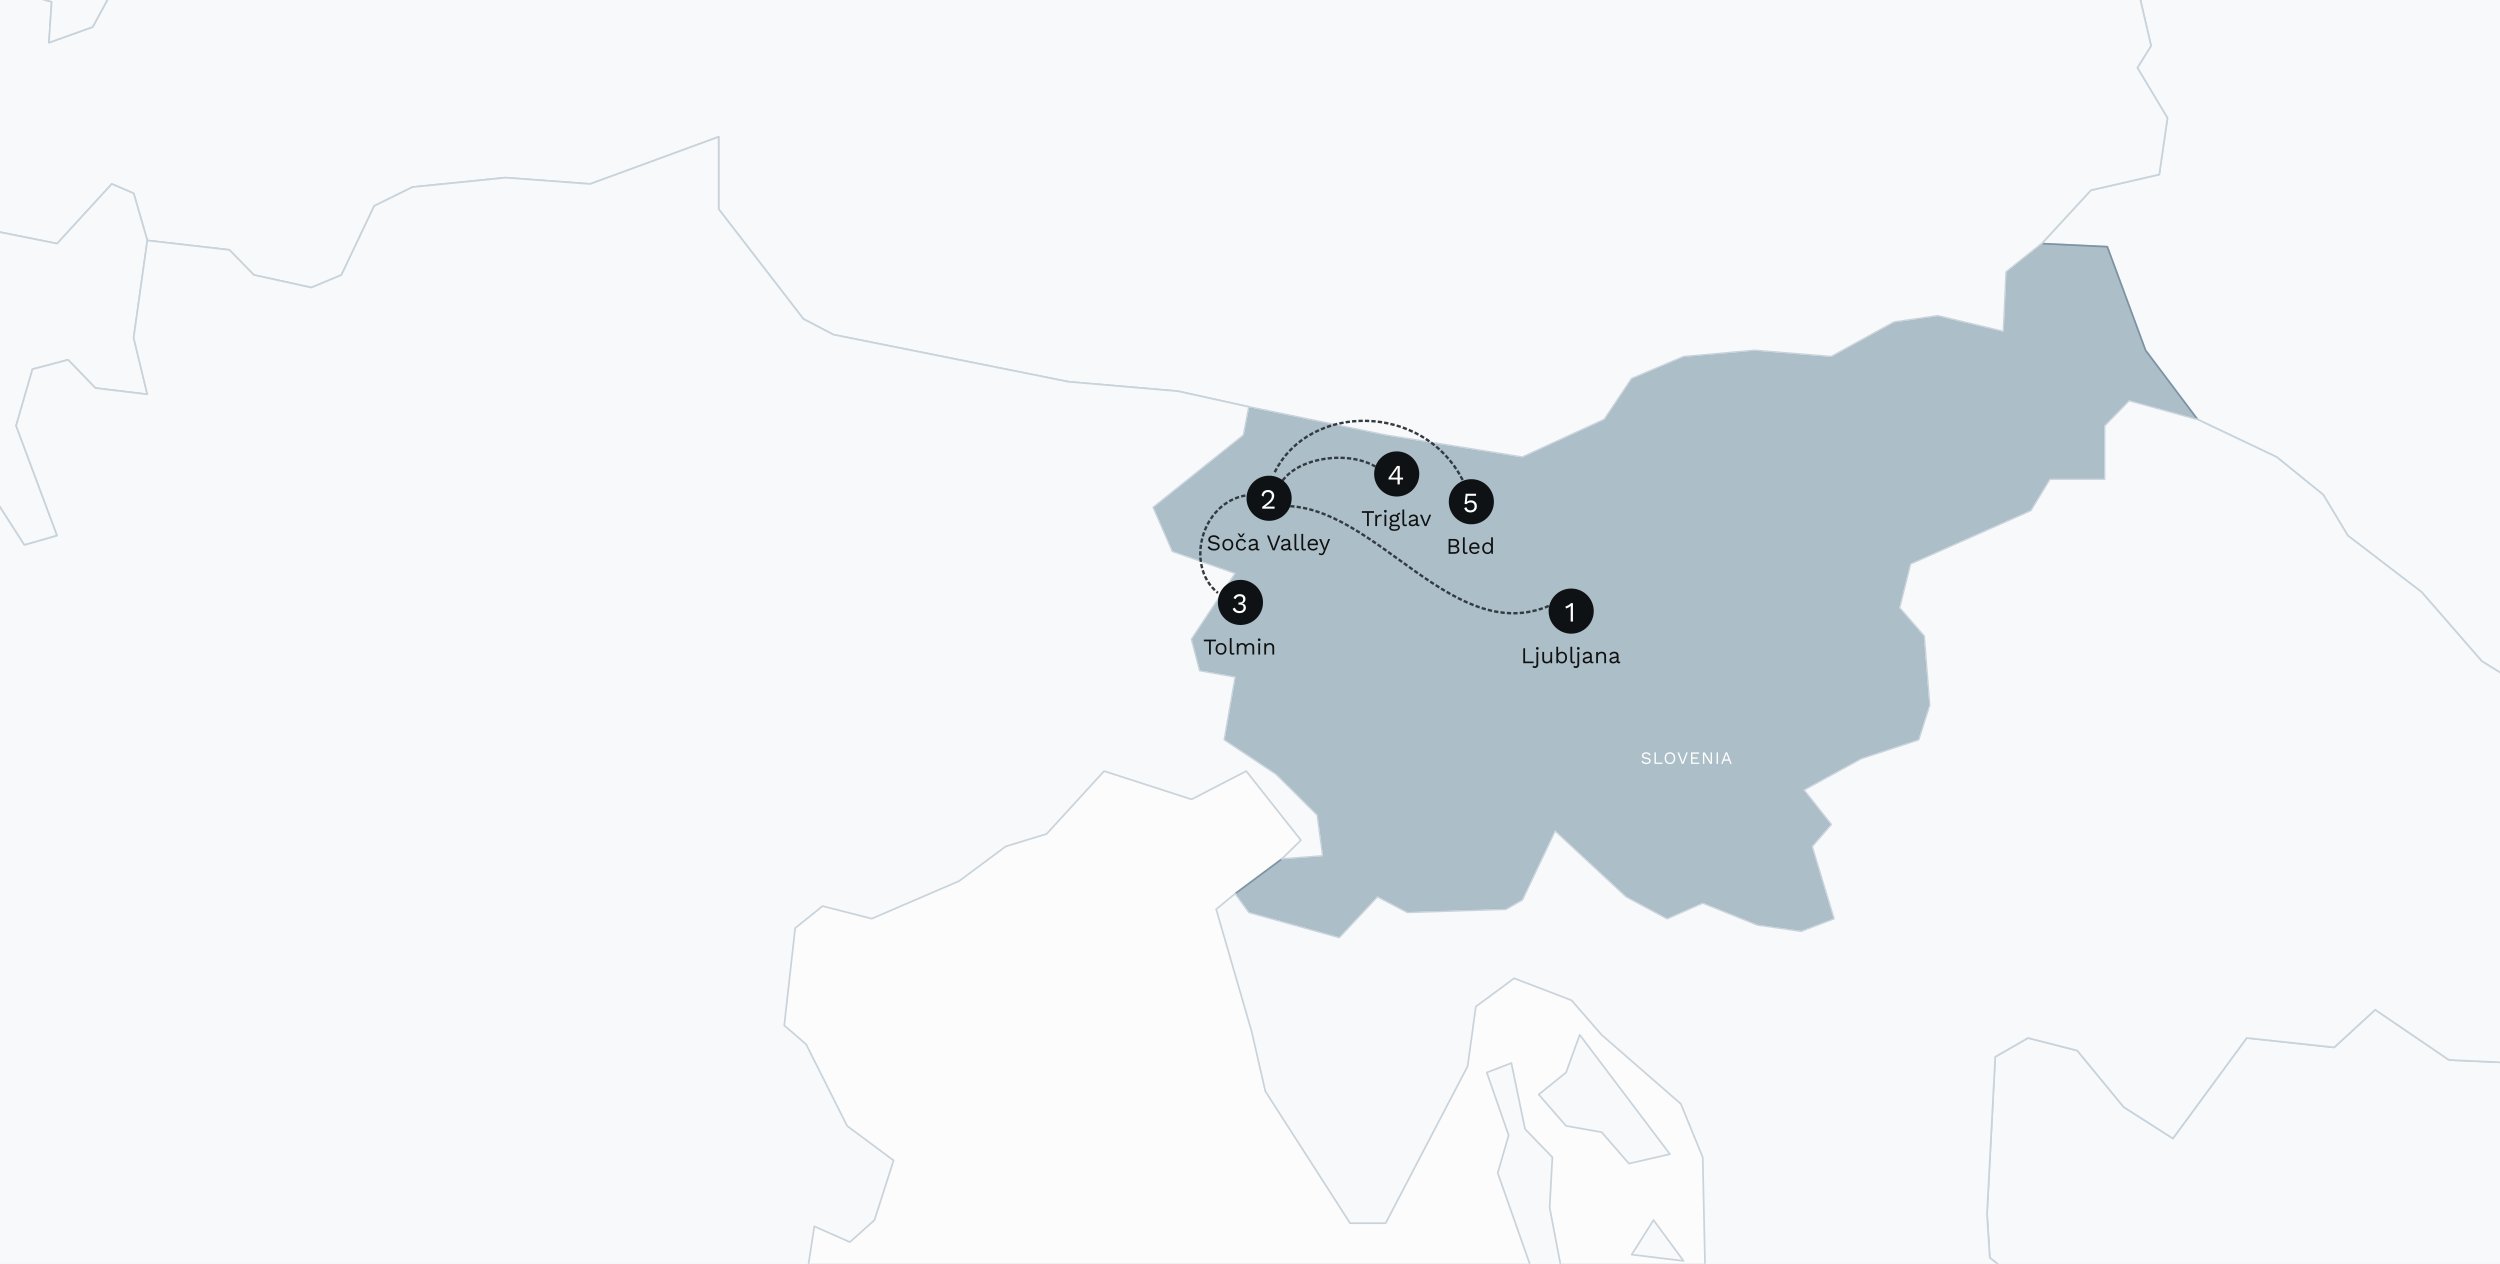 <?xml version="1.0" encoding="UTF-8"?>
<svg xmlns="http://www.w3.org/2000/svg" width="1440" height="728" viewBox="0 0 1440 728" fill="none">
  <rect x="0" y="0" width="1440" height="728" fill="#808080" stroke="none"/>
  <g clip-path="url(#clip0_2974_8995)">
    <rect width="4018" height="1688.59" transform="translate(-1398 -355)" fill="#FDFCFC"></rect>
    <path d="M1094.92 55.598C1049.8 68.007 991.691 218.393 1027.24 275.564" stroke="#323B41" stroke-width="2.79" stroke-dasharray="5.58 2.79"></path>
    <mask id="mask0_2974_8995" style="mask-type:alpha" maskUnits="userSpaceOnUse" x="-1664" y="-2627" width="5601" height="5044">
      <path d="M-1663.02 -2626.49H3936.54V2417H-1663.02V-2626.49Z" fill="#D9D9D9"></path>
    </mask>
    <g mask="url(#mask0_2974_8995)">
      <path d="M2301.81 -288.317H2325.42L2347.47 -246.72L2382.11 -232.252L2396.28 -212.358L2432.49 -205.123L2446.66 -192.464L2457.68 -161.718L2423.04 -120.121L2350.62 -100.227L2320.7 -56.822L2301.81 -38.736L2303.38 -7.99L2281.34 17.329L2270.31 62.543L2248.27 89.672V111.375L2223.08 160.205L2226.23 183.717L2193.16 210.845L2169.55 295.847L2149.08 312.124L2108.14 306.699L2068.77 342.87L2046.73 333.827L1996.35 350.104L1980.6 341.061L1936.51 335.636L1919.19 339.253L1873.53 332.018L1857.79 337.444L1834.17 366.381L1799.53 384.466L1774.34 375.424L1741.27 398.935L1695.61 406.169L1678.29 431.489L1638.93 447.766L1561.78 444.149L1509.82 427.872L1489.35 404.361L1449.98 393.509L1429.52 380.85L1394.88 341.061L1352.36 308.507L1338.19 284.996L1311.43 263.293L1265.76 241.59L1235.85 201.802L1213.8 142.12L1176.02 140.311L1204.36 109.566L1243.72 100.523L1248.44 67.969L1231.12 39.032L1239 26.372L1232.7 -0.756L1267.34 -22.459L1275.21 -47.779L1267.34 -67.673L1226.4 -80.333L1246.87 -105.652L1286.23 -89.376L1347.64 -94.802L1336.62 -130.973L1346.06 -165.335L1355.51 -177.995L1388.58 -172.569L1454.71 -123.738L1479.9 -111.078L1553.9 -109.27L1664.12 -116.504L1673.57 -134.589L1665.7 -158.101L1671.99 -176.187L1694.04 -188.846L1761.74 -196.08L1799.53 -206.932L1815.28 -234.06L1826.3 -237.678L1881.41 -212.358L1960.13 -257.572L1985.32 -320.871L2013.67 -328.105L2056.18 -326.297L2095.54 -315.445L2167.97 -328.105L2190.01 -311.829L2224.65 -272.04L2234.1 -268.423L2301.81 -288.317Z" fill="#F8F9FA" stroke="#C8D3DB" stroke-linecap="round" stroke-linejoin="round"></path>
      <path d="M1265.77 241.586L1226.4 230.735L1212.23 245.203V275.949H1180.74L1169.72 294.034L1100.44 324.78L1094.14 350.1L1108.31 366.376L1111.46 406.165L1105.16 426.059L1072.1 436.911L1039.03 454.996L1054.78 474.89L1043.76 487.55L1056.35 529.147L1037.46 536.381L1012.27 532.764L980.776 520.104L960.307 529.147L936.689 516.487L895.751 478.507L876.857 518.296L867.41 523.721L810.727 525.53L793.407 516.487L771.363 539.998L719.404 525.53L711.531 514.678L738.298 494.784L761.916 492.975L758.767 469.464L735.149 445.953L705.233 426.059L711.531 389.888L691.062 386.271L686.339 368.185L711.531 330.205L675.317 317.546L664.295 292.226L716.255 250.629L719.404 234.352L798.131 250.629L876.857 263.289L924.093 241.586L939.838 218.075L969.754 205.415L1010.69 201.798L1054.78 205.415L1090.99 185.521L1116.19 181.904L1153.97 190.947L1155.55 156.584L1176.02 140.307L1213.81 142.115L1235.85 201.798L1265.77 241.586Z" fill="#ACBEC8" stroke="#7C93A3" stroke-linecap="round" stroke-linejoin="round"></path>
      <path d="M1306.71 -340.764L1292.54 -297.358L1294.12 -282.89L1319.31 -230.442L1355.52 -177.994L1346.07 -165.334L1336.63 -130.971L1347.65 -94.8L1286.24 -89.374L1246.88 -105.651L1226.41 -80.332L1267.35 -67.672L1275.22 -47.778L1267.35 -22.458L1232.71 -0.755L1239.01 26.373L1231.13 39.033L1248.45 67.97L1243.73 100.524L1204.37 109.567L1176.03 140.312L1155.56 156.59L1153.98 190.952L1116.19 181.909L1091 185.526L1054.79 205.42L1010.7 201.804L969.761 205.42L939.845 218.081L924.1 241.592L876.864 263.295L798.138 250.634L719.411 234.358L678.473 225.315L615.492 219.889L480.082 192.761L462.762 183.718L413.952 120.419V78.821L339.949 105.95L291.138 102.333L237.604 107.758L215.561 118.61L196.666 158.398L179.346 165.633L146.281 158.398L132.11 143.93L84.874 138.504L77.002 111.376L64.406 105.95L32.915 140.312L-3.299 133.078L-26.917 118.61L-33.216 100.524L-85.175 86.055L-80.451 71.587L-97.771 26.373L-82.026 -27.883L-96.197 -40.544L-69.43 -49.586L-58.408 -58.629L-3.299 -29.692L10.872 -4.372L29.766 1.054L28.192 24.565L53.384 15.522L69.129 -13.415L72.278 -47.778L116.365 -49.586L158.878 -42.352L180.921 -7.989L240.753 -17.032L258.073 -33.309L319.48 -60.437L409.228 -69.48L410.803 -94.8L442.293 -89.374L465.911 -74.906L505.275 -83.949L522.594 -74.906L525.743 -55.012L544.638 -38.735L571.405 -31.501L576.128 -58.629L571.405 -92.992L544.638 -98.417L554.085 -121.929L552.51 -145.44L513.147 -196.079L522.594 -219.591L571.405 -252.145L617.066 -266.613L632.812 -284.699L643.833 -337.147L680.048 -320.87L700.516 -337.147L703.666 -387.786L738.305 -366.084L750.902 -342.572L812.308 -335.338L834.352 -347.998L873.715 -340.764L875.289 -360.658L895.758 -389.595H914.653L919.376 -447.469L938.271 -451.086L963.463 -436.618L985.507 -443.852L1061.08 -413.106L1084.7 -414.915L1131.94 -384.17L1191.77 -380.552L1210.66 -396.829L1290.97 -369.701L1306.71 -340.764Z" fill="#F8F9FA" stroke="#C8D3DB" stroke-linecap="round" stroke-linejoin="round"></path>
      <path d="M1785.36 695.533L1829.45 682.873L1853.07 697.341L1845.2 742.555L1820 791.386L1818.43 838.409L1826.3 852.877L1864.09 874.58L1916.05 927.028L1911.33 941.497L1862.52 939.688L1854.64 954.156L1905.03 1021.07L1901.88 1060.86L1862.52 1055.44L1851.49 1069.9L1801.11 1078.95L1823.15 1118.74L1786.94 1122.35L1755.45 1153.1L1747.58 1183.84L1749.15 1210.97L1722.38 1214.59L1714.51 1227.25L1723.96 1281.51L1741.28 1310.44L1739.7 1324.91L1722.38 1343L1695.62 1330.34L1598 1261.61L1588.55 1245.33L1563.36 1247.14L1546.04 1236.29L1550.76 1207.35L1503.52 1162.14L1479.91 1133.2L1473.61 1093.42L1435.82 1073.52L1357.09 999.37L1330.32 963.199L1286.24 921.602L1250.02 878.197L1229.55 805.855L1176.02 747.981L1146.1 724.47L1144.53 699.15L1149.25 608.722L1168.15 597.871L1196.49 605.105L1223.26 637.659L1251.6 655.744L1294.11 597.871L1344.5 603.296L1368.11 581.594L1410.63 610.53L1449.99 612.339L1494.08 624.999L1520.84 614.148L1546.04 637.659L1580.68 619.573L1609.02 624.999L1637.36 621.382L1678.3 634.042L1712.94 637.659L1730.26 652.127L1750.72 691.915L1785.36 695.533Z" fill="#F8F9FA" stroke="#C8D3DB" stroke-linecap="round" stroke-linejoin="round"></path>
      <path d="M-168.635 -83.942L-156.039 -64.048L-115.101 -40.537H-96.207L-82.036 -27.877L-97.781 26.38L-105.654 53.509L-104.08 84.254L-85.185 86.062L-33.226 100.531L-26.928 118.617L-3.31 133.085L32.904 140.319L64.395 105.957L76.991 111.383L84.864 138.511L76.991 194.576L84.864 227.13L54.948 223.513L39.203 207.236L18.734 212.661L9.286 245.216L32.904 308.515L14.01 313.941L-8.034 279.578L-19.055 277.77L-64.717 297.664L-96.207 283.196L-108.803 245.216L-140.294 247.025V299.473L-148.167 319.367L-182.807 366.389L-185.955 384.474L-174.934 415.22L-193.828 427.88L-207.999 402.56L-228.468 380.858L-222.17 359.155L-256.809 348.303L-294.598 312.132L-297.747 266.918L-313.493 256.067L-367.027 308.515L-357.579 335.644L-382.772 375.432L-420.561 400.752L-469.371 386.283L-510.309 404.369L-548.098 413.412L-570.141 400.752L-584.312 375.432L-620.526 333.835L-612.654 303.089L-625.25 263.301L-659.89 257.875L-689.806 259.684L-726.02 286.812L-718.147 310.324L-754.361 339.261L-776.405 337.452V319.367L-752.787 301.281L-748.063 274.153L-760.659 261.493L-743.34 209.045L-696.104 169.256L-688.231 116.808L-655.166 100.531L-595.334 28.189L-585.886 11.912L-606.356 -7.982L-578.014 -33.302H-560.694L-548.098 -18.834L-505.586 -24.259L-492.989 -49.579L-469.371 -62.239L-453.626 -56.814L-409.539 -55.005L-357.579 -65.856L-316.642 -62.239L-319.791 -89.367L-299.322 -111.07H-278.853L-256.809 -92.985L-244.213 -96.602L-226.893 -80.325L-168.635 -83.942Z" fill="#F8F9FA" stroke="#C8D3DB" stroke-linecap="round" stroke-linejoin="round"></path>
      <path d="M678.458 -1782.18L624.924 -1783.98L621.775 -1814.73L604.455 -1832.81L602.88 -1850.9L676.883 -1803.88L678.458 -1782.18ZM130.521 -1928.67H102.179L80.136 -1941.33L92.732 -1959.41L119.499 -1952.18L130.521 -1928.67ZM576.113 -1919.63L555.645 -1906.97H535.175L514.707 -1883.45L481.641 -1903.35L473.769 -1923.24L475.343 -1963.03L484.791 -1988.35L516.281 -2004.63L530.452 -1982.93L557.219 -1972.07L549.346 -1941.33L576.113 -1919.63ZM-157.619 -2038.99L-129.277 -2026.33L-104.085 -1997.39L-102.51 -1972.07L-129.277 -1943.14L-78.892 -1948.56L-66.295 -1926.86L-39.529 -1934.09L31.325 -1901.54L81.71 -1917.82L92.732 -1892.5L83.285 -1865.37L48.645 -1836.43L70.689 -1814.73L103.754 -1818.35L160.437 -1802.07L212.396 -1847.28L229.716 -1856.33L286.4 -1861.75L366.701 -1943.14L450.151 -1926.86L473.769 -1892.5L532.027 -1854.52L582.411 -1858.14L602.88 -1821.96L615.477 -1776.75L645.393 -1753.24L689.48 -1744.2L700.501 -1697.17L728.843 -1623.02L724.119 -1574.19L694.203 -1541.64L683.181 -1512.7L708.374 -1487.38L760.334 -1449.4L782.377 -1418.66L772.93 -1371.63L804.42 -1330.04L817.016 -1295.67L805.995 -1248.65L793.398 -1228.76L823.315 -1172.69V-1143.75L857.954 -1127.48L883.147 -1069.6L876.849 -1028.01L851.656 -962.899L837.486 -950.239L815.442 -961.09V-977.367L791.824 -1004.5L757.184 -1011.73L744.588 -1000.88L768.206 -973.75L738.29 -962.899L683.181 -935.771L613.902 -917.685L604.455 -895.982L587.135 -897.791L561.943 -885.131L552.495 -867.045L521.005 -861.62L508.409 -838.108L475.343 -845.343L434.405 -834.491L417.085 -823.64L387.169 -776.617L357.254 -812.788L349.381 -800.129L388.744 -738.637L424.958 -715.126L434.405 -686.189L415.511 -655.444L437.555 -628.316L465.896 -579.484L502.11 -543.313H522.579L568.241 -496.291L607.604 -469.162L628.073 -440.225H648.542L694.203 -400.437L703.65 -387.777L700.501 -337.138L680.032 -320.861L643.818 -337.138L632.797 -284.69L617.051 -266.604L571.39 -252.135L522.579 -219.581L513.132 -196.07L552.495 -145.43L554.07 -121.919L544.623 -98.408L571.39 -92.982L576.113 -58.62L571.39 -31.491L544.623 -38.725L525.728 -55.002L522.579 -74.897L505.259 -83.939L465.896 -74.897L442.278 -89.365L410.787 -94.791L409.213 -69.471L319.465 -60.428L258.058 -33.3L240.738 -17.023L180.906 -7.98L158.862 -42.342L116.35 -49.577L72.263 -47.768L69.114 -13.406L53.369 15.531L28.177 24.574L29.751 1.063L10.857 -4.363L-3.314 -29.683L-58.423 -58.62L-69.445 -49.577L-104.085 -71.279L-184.385 -112.876L-168.64 -83.939L-226.898 -80.322L-244.218 -96.599L-256.814 -92.982L-278.857 -111.068H-299.326L-319.795 -89.365L-316.646 -62.237L-357.584 -65.854L-409.544 -55.002L-453.63 -56.811L-469.376 -62.237L-486.696 -85.748V-112.876L-477.248 -149.048L-480.397 -192.453L-475.674 -219.581L-459.928 -252.135L-437.885 -351.606L-382.776 -420.331L-384.351 -443.842L-409.544 -454.694L-485.121 -469.162L-516.612 -494.482L-563.847 -483.631L-596.913 -485.439L-601.636 -501.717L-623.68 -508.951L-652.021 -496.291L-707.13 -574.059L-729.173 -575.867L-719.726 -630.124L-705.555 -646.401V-671.721L-749.642 -691.615L-773.26 -720.552L-777.984 -760.34L-768.537 -791.086L-732.323 -814.597L-738.621 -850.768L-765.388 -863.428L-759.089 -890.557L-806.325 -932.153L-796.878 -975.558L-826.794 -997.261L-818.922 -1011.73L-784.282 -1040.67L-795.304 -1062.37L-774.835 -1113.01V-1134.71L-823.645 -1208.86L-812.624 -1228.76L-784.282 -1241.42L-748.068 -1226.95L-677.214 -1250.46L-666.192 -1268.55L-681.937 -1284.82L-677.214 -1301.1L-636.276 -1330.04L-626.829 -1377.06L-639.425 -1395.14L-680.363 -1400.57L-691.385 -1418.66L-681.937 -1447.59L-633.127 -1445.78L-615.807 -1514.51L-604.785 -1545.25L-606.36 -1623.02L-633.127 -1648.34L-625.254 -1697.17L-607.935 -1722.49L-593.763 -1729.73L-530.782 -1735.15L-459.928 -1733.34L-430.012 -1693.56L-439.46 -1671.85L-414.267 -1666.43L-400.096 -1709.83L-378.053 -1695.36L-360.733 -1697.17L-368.606 -1727.92L-365.456 -1756.86L-351.286 -1782.18L-299.326 -1771.32L-242.643 -1776.75L-241.068 -1787.6L-285.156 -1796.64L-299.326 -1816.54L-302.475 -1887.07L-326.093 -1901.54L-351.286 -1896.11V-1923.24L-297.752 -1943.14V-1961.22L-351.286 -2029.95L-354.435 -2058.88L-311.922 -2057.08L-230.047 -2033.57L-181.237 -2046.23L-157.619 -2038.99Z" fill="#F8F9FA" stroke="#C8D3DB" stroke-linecap="round" stroke-linejoin="round"></path>
      <path d="M1360.23 1220.02L1396.45 1227.25L1379.13 1243.53L1360.23 1220.02ZM1563.35 1247.15L1588.54 1245.34L1597.99 1261.61L1695.61 1330.34L1722.38 1343L1741.27 1377.36L1665.69 1321.3L1596.41 1276.08L1547.6 1263.42L1479.9 1227.25L1472.03 1210.98L1563.35 1247.15ZM1464.15 1183.85L1451.56 1185.65L1363.38 1183.85L1336.62 1178.42L1328.74 1154.91L1357.09 1158.53L1364.96 1169.38L1464.15 1183.85ZM1380.7 1142.25L1349.21 1144.06L1308.28 1129.59L1313 1109.7L1388.58 1120.55L1380.7 1142.25ZM1046.9 843.838L1042.18 851.072L990.22 802.241L985.496 767.878L1029.58 816.71L1046.9 843.838ZM969.751 726.282L939.835 722.664L952.431 702.77L969.751 726.282ZM903.62 753.41L889.45 751.601L862.683 675.642L868.981 653.939L856.384 617.768L870.556 612.342L878.428 650.322L894.174 666.599L892.599 695.536L903.62 753.41ZM961.878 664.79L938.26 670.216L922.515 652.131L902.046 648.513L886.301 630.428L902.046 617.768L909.919 596.065L961.878 664.79ZM1741.27 398.933L1730.25 426.061L1755.44 474.892L1758.59 503.829L1779.06 511.063L1772.76 547.234L1791.66 565.32L1838.89 583.405L1853.06 610.534L1816.85 612.342L1790.08 619.576L1801.1 666.599L1785.36 695.536L1750.72 691.919L1730.25 652.131L1712.93 637.662L1678.29 634.045L1637.35 621.385L1609.01 625.002L1580.67 619.576L1546.03 637.662L1520.84 614.151L1494.07 625.002L1449.98 612.342L1410.62 610.534L1368.11 581.597L1344.49 603.299L1294.1 597.874L1251.59 655.748L1223.25 637.662L1196.48 605.108L1168.14 597.874L1149.25 608.725L1144.52 699.153L1146.1 724.473L1176.01 747.984L1229.55 805.858L1250.02 878.201L1286.23 921.606L1330.32 963.202L1357.09 999.374L1435.81 1073.53L1473.6 1093.42L1479.9 1133.21L1503.52 1162.14L1550.75 1207.36L1546.03 1236.3L1490.92 1185.65L1449.98 1158.53L1401.17 1107.89L1341.34 1087.99L1298.83 1066.29L1246.87 1077.14L1218.53 1073.53L1207.51 1033.74L1116.18 963.202L1048.48 890.86L1035.88 867.349L1084.69 845.646L1062.65 831.178L1001.24 769.687L982.347 740.75L980.773 666.599L968.176 635.854L922.515 596.065L905.195 576.171L872.13 563.511L850.086 579.788L845.363 614.151L798.127 704.579H777.658L728.848 628.619L720.975 594.257L700.506 523.723L711.528 514.68L719.4 525.532L771.36 540L793.403 516.489L810.723 525.532L867.406 523.723L876.854 518.298L895.748 478.509L936.686 516.489L960.304 529.148L980.773 520.106L1012.26 532.766L1037.46 536.383L1056.35 529.148L1043.75 487.552L1054.78 474.892L1039.03 454.998L1072.1 436.912L1105.16 426.061L1111.46 406.167L1108.31 366.378L1094.14 350.101L1100.44 324.782L1169.72 294.036L1180.74 275.95H1212.23V245.205L1226.4 230.736L1265.76 241.588L1311.42 263.291L1338.19 284.993L1352.36 308.505L1394.87 341.058L1429.51 380.847L1449.98 393.507L1489.35 404.358L1509.82 427.87L1561.77 444.147L1638.93 447.763L1678.29 431.486L1695.61 406.167L1741.27 398.933Z" fill="#F8F9FA" stroke="#C8D3DB" stroke-linecap="round" stroke-linejoin="round"></path>
      <path d="M1224.82 2565.6L1205.93 2610.81L1161.84 2688.58L1138.23 2780.81L1142.95 2816.99L1168.14 2842.31L1157.12 2851.35L1182.31 2883.9L1183.89 2907.41L1155.54 2941.78L1149.25 2972.52L1150.82 2999.65L1105.16 2988.8L1083.12 2994.22L1024.86 2968.9L994.943 2918.27L947.707 2882.09H900.471L878.427 2873.05L832.766 2838.69L785.53 2813.37L744.592 2775.39L717.825 2768.15L694.207 2750.07H648.546L612.331 2721.13L591.862 2679.54L612.331 2612.62L634.375 2598.15L648.546 2576.45L684.76 2618.04L713.102 2603.58L735.145 2574.64L772.934 2576.45L780.806 2592.72L802.849 2598.15L842.213 2627.09L864.256 2634.32L917.791 2616.24L965.027 2623.47L1009.11 2614.43L1035.88 2603.58L1054.77 2585.49L1076.82 2580.06L1131.93 2585.49L1163.42 2563.79L1176.01 2567.4L1207.5 2545.7L1224.82 2565.6ZM-8.034 1815.04L2.988 1831.32L31.329 1921.75L21.882 1950.69L1.413 1986.86L14.009 2037.5L4.562 2245.48L-4.885 2297.93L-19.056 2305.16L-64.718 2283.46L-88.335 2288.89L-107.229 2278.04L-111.953 2332.29L-140.295 2370.27L-187.531 2366.65L-198.553 2355.8L-236.341 2287.08L-242.639 2209.31L-233.192 2185.8V2140.59L-215.872 2138.78V2108.03L-244.214 2086.33V2051.97L-233.192 2026.65L-234.767 1979.62L-247.363 1963.35L-259.959 1921.75L-294.599 1878.34L-293.025 1816.85L-239.49 1827.7L-219.021 1822.28L-170.211 1795.15L-137.146 1749.94L-115.102 1740.89L-91.484 1708.34L-80.463 1724.62L-45.823 1739.08L-26.928 1766.21L-12.758 1775.26L-23.779 1800.58L-8.034 1815.04ZM122.652 1258.01L127.376 1283.33L88.012 1292.37L70.692 1272.48L116.354 1268.86L122.652 1258.01ZM719.4 234.364L716.25 250.641L664.291 292.238L675.312 317.558L711.527 330.218L686.334 368.197L691.058 386.283L711.527 389.9L705.229 426.072L735.145 445.966L758.763 469.477L761.912 492.988L738.294 494.797L749.316 483.945L717.825 444.157L686.334 460.434L635.949 444.157L602.884 480.328L579.266 487.562L552.499 507.457L502.114 529.159L473.773 521.925L458.027 534.585L451.729 590.65L464.325 601.501L487.943 648.524L514.71 668.418L503.689 702.781L489.518 715.441L469.049 706.398L464.325 737.143L478.496 818.528L500.54 876.402L519.434 899.913L561.946 939.702L604.458 959.596L684.76 1026.51L728.847 1046.41L739.868 1059.07L768.21 1109.71L793.402 1167.58L821.744 1259.82L842.213 1305.03L878.427 1357.48L954.005 1431.63L1021.71 1484.08L1084.69 1518.44L1131.93 1523.87L1242.14 1516.63L1283.08 1529.29L1289.38 1550.99L1283.08 1567.27L1237.42 1605.25V1636L1261.04 1657.7L1372.83 1715.57L1486.2 1762.6L1520.84 1787.92L1563.35 1825.9L1664.12 1878.34L1681.44 1903.66L1744.42 1957.92L1772.76 2001.33L1780.63 2033.88L1757.02 2113.46L1731.82 2104.41L1701.91 2080.9L1653.1 1983.24L1574.37 1974.2L1528.71 1950.69L1517.69 1925.37L1481.47 1918.13L1461 1934.41L1438.96 1970.58L1415.34 2024.84L1391.72 2102.6V2133.35L1409.04 2164.1L1454.71 2182.18L1492.49 2209.31L1517.69 2238.25L1522.41 2306.97L1536.58 2344.95L1522.41 2368.46L1492.49 2363.04L1453.13 2375.7L1426.36 2401.02L1415.34 2426.34L1423.21 2487.83L1418.49 2513.15L1366.53 2558.36L1341.34 2603.58L1325.59 2645.17H1257.89L1240.57 2618.04L1238.99 2578.26L1248.44 2554.74L1273.63 2542.08L1287.81 2491.44L1279.93 2455.27L1297.25 2426.34L1341.34 2413.68V2361.23L1319.3 2337.72L1297.25 2245.48L1259.46 2167.71L1237.42 2098.99L1220.1 2066.43L1198.06 2048.35L1139.8 2042.92L1067.37 1995.9L1062.65 1976.01L1072.09 1956.11L1054.77 1905.47L1023.28 1874.73L982.346 1885.58L963.452 1883.77L961.877 1856.64L930.387 1833.13L887.874 1829.51L876.853 1816.85L835.915 1744.51L809.148 1713.76L772.934 1715.57L711.527 1699.3L680.036 1711.96L629.651 1664.93L585.564 1648.66L495.816 1552.8L467.474 1516.63L412.366 1476.84L376.151 1418.97L347.81 1397.27L284.829 1371.95L280.105 1348.44L231.295 1292.37L204.528 1274.29L184.059 1236.31L144.696 1227.26L146.27 1178.43L127.376 1115.13L100.608 1075.34L81.714 979.49L69.118 952.362L40.776 932.468L-22.205 910.765L-111.953 849.274L-129.273 847.465L-182.807 823.954L-215.872 820.337L-256.81 842.04L-305.621 899.913L-344.984 961.405L-359.155 972.256L-412.689 993.959L-459.924 1003L-463.074 975.873L-430.008 928.851L-434.732 892.679L-486.692 903.531L-566.993 860.126L-581.164 843.849L-582.738 818.528L-593.76 795.017L-571.716 749.803L-559.12 737.143L-566.993 706.398L-617.378 681.078L-640.996 625.013L-628.4 617.779L-598.484 621.396L-571.716 597.885L-552.822 592.459L-540.226 547.245L-568.568 518.308L-595.334 471.285L-609.505 460.434L-611.08 431.497L-570.142 400.752L-548.098 413.411L-510.31 404.369L-469.372 386.283L-420.561 400.752L-382.773 375.432L-357.58 335.644L-367.027 308.515L-313.493 256.067L-297.748 266.918L-294.599 312.132L-256.81 348.303L-222.171 359.155L-228.469 380.858L-207.999 402.56L-193.829 427.88L-174.935 415.22L-185.956 384.474L-182.807 366.389L-148.167 319.367L-140.295 299.472V247.024L-108.804 245.216L-96.208 283.196L-64.718 297.664L-19.056 277.77L-8.034 279.578L14.009 313.941L32.904 308.515L9.286 245.216L18.733 212.661L39.202 207.236L54.947 223.513L84.863 227.13L76.99 194.576L84.863 138.511L132.099 143.936L146.27 158.405L179.335 165.639L196.655 158.405L215.549 118.617L237.593 107.765L291.127 102.34L339.937 105.956L413.941 78.828V120.425L462.751 183.725L480.071 192.768L615.48 219.896L678.462 225.321L719.4 234.364Z" fill="#F8F9FA" stroke="#C8D3DB" stroke-linecap="round" stroke-linejoin="round"></path>
      <path d="M795.33 270.912C779.5 258 743.5 263 736.43 281.07" stroke="#323B41" stroke-width="1.4" stroke-dasharray="2.47 1.24"></path>
      <path d="M842.5 276.499C820 232 754 231.5 734.043 272.333" stroke="#323B41" stroke-width="1.4" stroke-dasharray="2.47 1.24"></path>
      <path d="M721 285.002C692.75 286.397 681.5 325.5 701.5 341.501" stroke="#323B41" stroke-width="1.4" stroke-dasharray="2.47 1.24"></path>
      <path d="M895.501 347.501C837.501 376.001 792.501 289.002 737.501 291.501" stroke="#323B41" stroke-width="1.4" stroke-dasharray="2.47 1.24"></path>
      <circle cx="905.001" cy="352" r="13" fill="#0F1214"></circle>
      <path d="M904.726 358.006V350.224C904.726 350.042 904.726 349.849 904.726 349.645C904.737 349.431 904.748 349.211 904.758 348.986C904.394 349.34 903.971 349.65 903.488 349.918C903.006 350.176 902.513 350.363 902.009 350.481L901.671 349.307C901.864 349.286 902.105 349.216 902.395 349.098C902.695 348.97 903.006 348.814 903.327 348.632C903.66 348.439 903.965 348.236 904.244 348.021C904.523 347.807 904.737 347.598 904.887 347.394H906.013V358.006H904.726Z" fill="white"></path>
      <path d="M878.445 381.025H883.359V382H877.405V373.42H878.445V381.025ZM885.5 374.252C885.266 374.252 885.075 374.183 884.928 374.044C884.789 373.897 884.72 373.706 884.72 373.472C884.72 373.238 884.789 373.052 884.928 372.913C885.075 372.766 885.266 372.692 885.5 372.692C885.734 372.692 885.92 372.766 886.059 372.913C886.206 373.052 886.28 373.238 886.28 373.472C886.28 373.706 886.206 373.897 886.059 374.044C885.92 374.183 885.734 374.252 885.5 374.252ZM886.02 375.5V382.663C886.02 383.2 885.916 383.625 885.708 383.937C885.5 384.249 885.244 384.47 884.941 384.6C884.638 384.73 884.339 384.795 884.044 384.795C883.775 384.795 883.528 384.752 883.303 384.665C883.078 384.587 882.891 384.487 882.744 384.366L882.965 383.378C883.086 383.491 883.238 383.586 883.42 383.664C883.602 383.742 883.806 383.781 884.031 383.781C884.308 383.781 884.534 383.69 884.707 383.508C884.889 383.326 884.98 383.01 884.98 382.559V375.5H886.02ZM890.786 382.13C890.37 382.13 889.976 382.052 889.603 381.896C889.239 381.74 888.94 381.489 888.706 381.142C888.481 380.787 888.368 380.327 888.368 379.764V375.5H889.408V379.491C889.408 380.15 889.551 380.605 889.837 380.856C890.123 381.099 890.526 381.22 891.046 381.22C891.289 381.22 891.527 381.181 891.761 381.103C891.995 381.016 892.203 380.886 892.385 380.713C892.576 380.531 892.723 380.301 892.827 380.024C892.94 379.747 892.996 379.417 892.996 379.036V375.5H894.036V382H893.126L893.061 381.012C892.836 381.402 892.528 381.688 892.138 381.87C891.757 382.043 891.306 382.13 890.786 382.13ZM899.642 382.13C899.278 382.13 898.94 382.065 898.628 381.935C898.316 381.805 898.047 381.623 897.822 381.389C897.596 381.155 897.427 380.891 897.315 380.596L897.458 380.414L897.367 382H896.457V372.51H897.497V376.969L897.367 376.774C897.54 376.367 897.83 376.033 898.238 375.773C898.654 375.504 899.126 375.37 899.655 375.37C900.192 375.37 900.686 375.504 901.137 375.773C901.587 376.042 901.947 376.427 902.216 376.93C902.484 377.433 902.619 378.039 902.619 378.75C902.619 379.452 902.48 380.059 902.203 380.57C901.934 381.073 901.574 381.458 901.124 381.727C900.673 381.996 900.179 382.13 899.642 382.13ZM899.538 381.22C900.179 381.22 900.677 380.995 901.033 380.544C901.397 380.093 901.579 379.495 901.579 378.75C901.579 378.005 901.401 377.407 901.046 376.956C900.69 376.505 900.192 376.28 899.551 376.28C899.143 376.28 898.784 376.384 898.472 376.592C898.168 376.8 897.93 377.09 897.757 377.463C897.583 377.836 897.497 378.273 897.497 378.776C897.497 379.27 897.579 379.703 897.744 380.076C897.917 380.44 898.155 380.722 898.459 380.921C898.771 381.12 899.13 381.22 899.538 381.22ZM905.595 372.51V380.349C905.595 380.678 905.656 380.908 905.777 381.038C905.898 381.159 906.093 381.22 906.362 381.22C906.535 381.22 906.678 381.207 906.791 381.181C906.904 381.155 907.055 381.107 907.246 381.038L907.077 381.948C906.938 382.009 906.787 382.052 906.622 382.078C906.457 382.113 906.288 382.13 906.115 382.13C905.586 382.13 905.192 381.987 904.932 381.701C904.681 381.415 904.555 380.977 904.555 380.388V372.51H905.595ZM909.101 374.252C908.867 374.252 908.676 374.183 908.529 374.044C908.39 373.897 908.321 373.706 908.321 373.472C908.321 373.238 908.39 373.052 908.529 372.913C908.676 372.766 908.867 372.692 909.101 372.692C909.335 372.692 909.521 372.766 909.66 372.913C909.807 373.052 909.881 373.238 909.881 373.472C909.881 373.706 909.807 373.897 909.66 374.044C909.521 374.183 909.335 374.252 909.101 374.252ZM909.621 375.5V382.663C909.621 383.2 909.517 383.625 909.309 383.937C909.101 384.249 908.845 384.47 908.542 384.6C908.238 384.73 907.939 384.795 907.645 384.795C907.376 384.795 907.129 384.752 906.904 384.665C906.678 384.587 906.492 384.487 906.345 384.366L906.566 383.378C906.687 383.491 906.839 383.586 907.021 383.664C907.203 383.742 907.406 383.781 907.632 383.781C907.909 383.781 908.134 383.69 908.308 383.508C908.49 383.326 908.581 383.01 908.581 382.559V375.5H909.621ZM915.83 377.801C915.83 377.316 915.7 376.943 915.44 376.683C915.18 376.414 914.811 376.28 914.335 376.28C913.884 376.28 913.503 376.38 913.191 376.579C912.879 376.77 912.649 377.082 912.502 377.515L911.657 376.995C911.83 376.51 912.151 376.12 912.619 375.825C913.087 375.522 913.667 375.37 914.361 375.37C914.829 375.37 915.253 375.452 915.635 375.617C916.016 375.773 916.315 376.016 916.532 376.345C916.757 376.666 916.87 377.082 916.87 377.593V380.739C916.87 381.051 917.034 381.207 917.364 381.207C917.528 381.207 917.689 381.185 917.845 381.142L917.793 381.961C917.619 382.048 917.394 382.091 917.117 382.091C916.865 382.091 916.64 382.043 916.441 381.948C916.241 381.853 916.085 381.71 915.973 381.519C915.86 381.32 915.804 381.073 915.804 380.778V380.648L916.064 380.687C915.96 381.025 915.782 381.302 915.531 381.519C915.279 381.727 914.998 381.883 914.686 381.987C914.374 382.082 914.066 382.13 913.763 382.13C913.381 382.13 913.026 382.065 912.697 381.935C912.367 381.805 912.103 381.61 911.904 381.35C911.713 381.081 911.618 380.752 911.618 380.362C911.618 379.877 911.778 379.478 912.099 379.166C912.428 378.845 912.883 378.629 913.464 378.516L916.038 378.009V378.867L913.945 379.296C913.52 379.383 913.204 379.504 912.996 379.66C912.788 379.816 912.684 380.033 912.684 380.31C912.684 380.579 912.788 380.8 912.996 380.973C913.212 381.138 913.516 381.22 913.906 381.22C914.157 381.22 914.395 381.19 914.621 381.129C914.855 381.06 915.063 380.96 915.245 380.83C915.427 380.691 915.57 380.522 915.674 380.323C915.778 380.115 915.83 379.872 915.83 379.595V377.801ZM919.397 382V375.5H920.307L920.398 376.956L920.229 376.813C920.368 376.466 920.554 376.189 920.788 375.981C921.022 375.764 921.291 375.608 921.594 375.513C921.906 375.418 922.227 375.37 922.556 375.37C923.024 375.37 923.449 375.461 923.83 375.643C924.211 375.816 924.515 376.085 924.74 376.449C924.974 376.813 925.091 377.277 925.091 377.84V382H924.051V378.204C924.051 377.485 923.895 376.986 923.583 376.709C923.28 376.423 922.903 376.28 922.452 376.28C922.14 376.28 921.828 376.354 921.516 376.501C921.204 376.648 920.944 376.887 920.736 377.216C920.537 377.545 920.437 377.987 920.437 378.542V382H919.397ZM931.242 377.801C931.242 377.316 931.112 376.943 930.852 376.683C930.592 376.414 930.223 376.28 929.747 376.28C929.296 376.28 928.915 376.38 928.603 376.579C928.291 376.77 928.061 377.082 927.914 377.515L927.069 376.995C927.242 376.51 927.563 376.12 928.031 375.825C928.499 375.522 929.079 375.37 929.773 375.37C930.241 375.37 930.665 375.452 931.047 375.617C931.428 375.773 931.727 376.016 931.944 376.345C932.169 376.666 932.282 377.082 932.282 377.593V380.739C932.282 381.051 932.446 381.207 932.776 381.207C932.94 381.207 933.101 381.185 933.257 381.142L933.205 381.961C933.031 382.048 932.806 382.091 932.529 382.091C932.277 382.091 932.052 382.043 931.853 381.948C931.653 381.853 931.497 381.71 931.385 381.519C931.272 381.32 931.216 381.073 931.216 380.778V380.648L931.476 380.687C931.372 381.025 931.194 381.302 930.943 381.519C930.691 381.727 930.41 381.883 930.098 381.987C929.786 382.082 929.478 382.13 929.175 382.13C928.793 382.13 928.438 382.065 928.109 381.935C927.779 381.805 927.515 381.61 927.316 381.35C927.125 381.081 927.03 380.752 927.03 380.362C927.03 379.877 927.19 379.478 927.511 379.166C927.84 378.845 928.295 378.629 928.876 378.516L931.45 378.009V378.867L929.357 379.296C928.932 379.383 928.616 379.504 928.408 379.66C928.2 379.816 928.096 380.033 928.096 380.31C928.096 380.579 928.2 380.8 928.408 380.973C928.624 381.138 928.928 381.22 929.318 381.22C929.569 381.22 929.807 381.19 930.033 381.129C930.267 381.06 930.475 380.96 930.657 380.83C930.839 380.691 930.982 380.522 931.086 380.323C931.19 380.115 931.242 379.872 931.242 379.595V377.801Z" fill="#101110"></path>
      <circle cx="804.501" cy="273" r="13" fill="#0F1214"></circle>
      <path d="M804.985 279.006V276.224H799.807V275.276L804.647 268.394H806.271V275.115H808.152V276.224H806.271V279.006H804.985ZM801.174 275.115H804.985V271.143C804.985 270.865 804.99 270.581 805.001 270.291C805.022 270.002 805.038 269.718 805.049 269.439H805.017C804.888 269.707 804.722 270.007 804.518 270.34C804.315 270.672 804.127 270.961 803.955 271.208L801.174 275.115Z" fill="white"></path>
      <path d="M791.437 294.42V295.395H788.447V303H787.407V295.395H784.417V294.42H791.437ZM792.155 303V296.5H793L793.143 297.566C793.325 297.167 793.589 296.868 793.936 296.669C794.291 296.47 794.72 296.37 795.223 296.37C795.335 296.37 795.457 296.379 795.587 296.396C795.725 296.413 795.842 296.448 795.938 296.5L795.756 297.449C795.66 297.414 795.556 297.388 795.444 297.371C795.331 297.354 795.171 297.345 794.963 297.345C794.694 297.345 794.421 297.423 794.144 297.579C793.875 297.735 793.65 297.973 793.468 298.294C793.286 298.606 793.195 299.005 793.195 299.49V303H792.155ZM797.981 295.252C797.747 295.252 797.557 295.183 797.409 295.044C797.271 294.897 797.201 294.706 797.201 294.472C797.201 294.238 797.271 294.052 797.409 293.913C797.557 293.766 797.747 293.692 797.981 293.692C798.215 293.692 798.402 293.766 798.54 293.913C798.688 294.052 798.761 294.238 798.761 294.472C798.761 294.706 798.688 294.897 798.54 295.044C798.402 295.183 798.215 295.252 797.981 295.252ZM798.501 296.5V303H797.461V296.5H798.501ZM806.388 295.304L806.622 296.227C806.613 296.227 806.6 296.227 806.583 296.227C806.565 296.227 806.548 296.227 806.531 296.227C806.106 296.227 805.777 296.314 805.543 296.487C805.317 296.652 805.205 296.92 805.205 297.293L804.568 296.968C804.568 296.63 804.646 296.335 804.802 296.084C804.958 295.833 805.17 295.642 805.439 295.512C805.707 295.373 806.002 295.304 806.323 295.304C806.331 295.304 806.34 295.304 806.349 295.304C806.366 295.304 806.379 295.304 806.388 295.304ZM804.412 302.168C805.027 302.168 805.508 302.311 805.855 302.597C806.201 302.874 806.375 303.247 806.375 303.715C806.375 304.14 806.232 304.508 805.946 304.82C805.668 305.132 805.291 305.37 804.815 305.535C804.347 305.708 803.818 305.795 803.229 305.795C802.206 305.795 801.439 305.622 800.928 305.275C800.425 304.928 800.174 304.512 800.174 304.027C800.174 303.68 800.286 303.368 800.512 303.091C800.746 302.822 801.136 302.671 801.682 302.636L801.591 302.831C801.296 302.753 801.045 302.623 800.837 302.441C800.637 302.25 800.538 301.977 800.538 301.622C800.538 301.267 800.668 300.963 800.928 300.712C801.196 300.452 801.591 300.292 802.111 300.231L802.8 300.582H802.67C802.245 300.625 801.942 300.734 801.76 300.907C801.586 301.072 801.5 301.254 801.5 301.453C801.5 301.696 801.586 301.878 801.76 301.999C801.942 302.112 802.193 302.168 802.514 302.168H804.412ZM803.216 304.924C803.718 304.924 804.13 304.872 804.451 304.768C804.78 304.664 805.023 304.53 805.179 304.365C805.335 304.2 805.413 304.023 805.413 303.832C805.413 303.598 805.317 303.412 805.127 303.273C804.945 303.134 804.611 303.065 804.126 303.065H802.124C801.846 303.065 801.612 303.134 801.422 303.273C801.231 303.42 801.136 303.62 801.136 303.871C801.136 304.192 801.318 304.447 801.682 304.638C802.054 304.829 802.566 304.924 803.216 304.924ZM803.125 296.37C803.645 296.37 804.104 296.465 804.503 296.656C804.91 296.838 805.226 297.094 805.452 297.423C805.677 297.752 805.79 298.134 805.79 298.567C805.79 298.992 805.677 299.373 805.452 299.711C805.226 300.04 804.91 300.3 804.503 300.491C804.104 300.673 803.645 300.764 803.125 300.764C802.267 300.764 801.608 300.56 801.149 300.153C800.689 299.737 800.46 299.208 800.46 298.567C800.46 298.134 800.572 297.752 800.798 297.423C801.032 297.094 801.348 296.838 801.747 296.656C802.145 296.465 802.605 296.37 803.125 296.37ZM803.125 297.215C802.674 297.215 802.297 297.341 801.994 297.592C801.69 297.835 801.539 298.16 801.539 298.567C801.539 298.966 801.69 299.291 801.994 299.542C802.297 299.793 802.674 299.919 803.125 299.919C803.575 299.919 803.952 299.793 804.256 299.542C804.559 299.291 804.711 298.966 804.711 298.567C804.711 298.16 804.559 297.835 804.256 297.592C803.952 297.341 803.575 297.215 803.125 297.215ZM808.822 293.51V301.349C808.822 301.678 808.882 301.908 809.004 302.038C809.125 302.159 809.32 302.22 809.589 302.22C809.762 302.22 809.905 302.207 810.018 302.181C810.13 302.155 810.282 302.107 810.473 302.038L810.304 302.948C810.165 303.009 810.013 303.052 809.849 303.078C809.684 303.113 809.515 303.13 809.342 303.13C808.813 303.13 808.419 302.987 808.159 302.701C807.907 302.415 807.782 301.977 807.782 301.388V293.51H808.822ZM815.603 298.801C815.603 298.316 815.473 297.943 815.213 297.683C814.953 297.414 814.585 297.28 814.108 297.28C813.657 297.28 813.276 297.38 812.964 297.579C812.652 297.77 812.422 298.082 812.275 298.515L811.43 297.995C811.603 297.51 811.924 297.12 812.392 296.825C812.86 296.522 813.441 296.37 814.134 296.37C814.602 296.37 815.027 296.452 815.408 296.617C815.789 296.773 816.088 297.016 816.305 297.345C816.53 297.666 816.643 298.082 816.643 298.593V301.739C816.643 302.051 816.808 302.207 817.137 302.207C817.302 302.207 817.462 302.185 817.618 302.142L817.566 302.961C817.393 303.048 817.167 303.091 816.89 303.091C816.639 303.091 816.413 303.043 816.214 302.948C816.015 302.853 815.859 302.71 815.746 302.519C815.633 302.32 815.577 302.073 815.577 301.778V301.648L815.837 301.687C815.733 302.025 815.555 302.302 815.304 302.519C815.053 302.727 814.771 302.883 814.459 302.987C814.147 303.082 813.839 303.13 813.536 303.13C813.155 303.13 812.799 303.065 812.47 302.935C812.141 302.805 811.876 302.61 811.677 302.35C811.486 302.081 811.391 301.752 811.391 301.362C811.391 300.877 811.551 300.478 811.872 300.166C812.201 299.845 812.656 299.629 813.237 299.516L815.811 299.009V299.867L813.718 300.296C813.293 300.383 812.977 300.504 812.769 300.66C812.561 300.816 812.457 301.033 812.457 301.31C812.457 301.579 812.561 301.8 812.769 301.973C812.986 302.138 813.289 302.22 813.679 302.22C813.93 302.22 814.169 302.19 814.394 302.129C814.628 302.06 814.836 301.96 815.018 301.83C815.2 301.691 815.343 301.522 815.447 301.323C815.551 301.115 815.603 300.872 815.603 300.595V298.801ZM823.258 296.5H824.35L821.646 303H820.606L817.902 296.5H819.085L821.139 301.947L823.258 296.5Z" fill="#101110"></path>
      <circle cx="847.501" cy="289" r="13" fill="#0F1214"></circle>
      <path d="M846.95 295.167C846.007 295.167 845.246 294.952 844.667 294.524C844.099 294.095 843.659 293.5 843.348 292.739L844.602 292.08C844.774 292.637 845.036 293.093 845.39 293.446C845.755 293.789 846.285 293.961 846.982 293.961C847.475 293.961 847.893 293.87 848.236 293.687C848.59 293.505 848.863 293.248 849.056 292.916C849.249 292.573 849.346 292.165 849.346 291.694C849.346 291.19 849.254 290.772 849.072 290.44C848.901 290.097 848.649 289.839 848.316 289.668C847.984 289.496 847.577 289.411 847.095 289.411C846.752 289.411 846.43 289.448 846.13 289.523C845.84 289.587 845.578 289.695 845.342 289.845C845.106 289.995 844.903 290.193 844.731 290.44L843.606 290.231L844.233 284.394H850.198V285.6H845.326L844.908 288.944L844.876 289.089H844.908C845.165 288.821 845.492 288.607 845.889 288.446C846.296 288.285 846.778 288.205 847.336 288.205C848.011 288.205 848.595 288.349 849.088 288.639C849.592 288.917 849.983 289.314 850.262 289.829C850.541 290.343 850.68 290.943 850.68 291.629C850.68 292.176 850.589 292.669 850.407 293.109C850.224 293.548 849.967 293.923 849.635 294.234C849.303 294.534 848.906 294.765 848.445 294.925C847.995 295.086 847.496 295.167 846.95 295.167Z" fill="white"></path>
      <path d="M834.405 319V310.42H837.46C838.474 310.42 839.215 310.632 839.683 311.057C840.151 311.482 840.385 312.058 840.385 312.786C840.385 313.219 840.26 313.614 840.008 313.969C839.757 314.316 839.402 314.537 838.942 314.632V314.645C839.454 314.74 839.857 314.974 840.151 315.347C840.455 315.711 840.606 316.127 840.606 316.595C840.606 317.323 840.333 317.908 839.787 318.35C839.241 318.783 838.461 319 837.447 319H834.405ZM835.445 318.025H837.694C838.31 318.025 838.765 317.899 839.059 317.648C839.363 317.397 839.514 317.046 839.514 316.595C839.514 316.136 839.363 315.785 839.059 315.542C838.765 315.291 838.31 315.165 837.694 315.165H835.445V318.025ZM835.445 314.19H837.473C838.687 314.19 839.293 313.722 839.293 312.786C839.293 311.859 838.687 311.395 837.473 311.395H835.445V314.19ZM843.692 309.51V317.349C843.692 317.678 843.752 317.908 843.874 318.038C843.995 318.159 844.19 318.22 844.459 318.22C844.632 318.22 844.775 318.207 844.888 318.181C845 318.155 845.152 318.107 845.343 318.038L845.174 318.948C845.035 319.009 844.883 319.052 844.719 319.078C844.554 319.113 844.385 319.13 844.212 319.13C843.683 319.13 843.289 318.987 843.029 318.701C842.777 318.415 842.652 317.977 842.652 317.388V309.51H843.692ZM849.394 319.13C848.779 319.13 848.229 318.996 847.743 318.727C847.267 318.458 846.894 318.073 846.625 317.57C846.357 317.059 846.222 316.452 846.222 315.75C846.222 315.048 846.357 314.446 846.625 313.943C846.894 313.432 847.262 313.042 847.73 312.773C848.198 312.504 848.731 312.37 849.329 312.37C849.936 312.37 850.452 312.5 850.876 312.76C851.31 313.02 851.639 313.375 851.864 313.826C852.09 314.268 852.202 314.766 852.202 315.321C852.202 315.468 852.198 315.603 852.189 315.724C852.181 315.845 852.168 315.954 852.15 316.049H846.898V315.126H851.695L851.162 315.23C851.162 314.606 850.989 314.125 850.642 313.787C850.304 313.449 849.858 313.28 849.303 313.28C848.879 313.28 848.51 313.38 848.198 313.579C847.895 313.77 847.657 314.051 847.483 314.424C847.319 314.788 847.236 315.23 847.236 315.75C847.236 316.261 847.323 316.703 847.496 317.076C847.67 317.449 847.912 317.735 848.224 317.934C848.545 318.125 848.926 318.22 849.368 318.22C849.845 318.22 850.231 318.129 850.525 317.947C850.829 317.765 851.071 317.518 851.253 317.206L852.072 317.687C851.908 317.982 851.695 318.237 851.435 318.454C851.184 318.671 850.885 318.84 850.538 318.961C850.2 319.074 849.819 319.13 849.394 319.13ZM856.715 319.13C856.178 319.13 855.684 318.996 855.233 318.727C854.783 318.458 854.423 318.073 854.154 317.57C853.886 317.059 853.751 316.452 853.751 315.75C853.751 315.031 853.894 314.42 854.18 313.917C854.466 313.414 854.843 313.033 855.311 312.773C855.779 312.504 856.282 312.37 856.819 312.37C857.357 312.37 857.82 312.509 858.21 312.786C858.609 313.063 858.873 313.432 859.003 313.891L858.873 313.982V309.51H859.913V319H859.003L858.912 317.427L859.055 317.349C858.995 317.73 858.847 318.055 858.613 318.324C858.388 318.584 858.106 318.783 857.768 318.922C857.439 319.061 857.088 319.13 856.715 319.13ZM856.819 318.22C857.235 318.22 857.595 318.116 857.898 317.908C858.21 317.7 858.449 317.405 858.613 317.024C858.787 316.634 858.873 316.179 858.873 315.659C858.873 315.165 858.787 314.74 858.613 314.385C858.449 314.03 858.215 313.757 857.911 313.566C857.617 313.375 857.27 313.28 856.871 313.28C856.213 313.28 855.701 313.505 855.337 313.956C854.973 314.407 854.791 315.005 854.791 315.75C854.791 316.495 854.969 317.093 855.324 317.544C855.68 317.995 856.178 318.22 856.819 318.22Z" fill="#101110"></path>
      <circle cx="731.001" cy="287" r="13" fill="#0F1214"></circle>
      <path d="M727.017 293.006V291.961C728.078 291.178 728.962 290.492 729.67 289.903C730.388 289.313 730.961 288.777 731.39 288.295C731.819 287.813 732.124 287.357 732.307 286.928C732.489 286.489 732.58 286.033 732.58 285.562C732.58 284.929 732.376 284.42 731.969 284.034C731.572 283.637 731.026 283.439 730.329 283.439C729.6 283.439 729.016 283.68 728.576 284.163C728.137 284.634 727.88 285.267 727.805 286.06L726.679 285.385C726.776 284.763 726.974 284.216 727.274 283.745C727.585 283.273 727.998 282.903 728.512 282.635C729.037 282.367 729.659 282.233 730.377 282.233C730.924 282.233 731.412 282.314 731.84 282.474C732.28 282.635 732.655 282.866 732.966 283.166C733.277 283.455 733.512 283.804 733.673 284.211C733.845 284.618 733.931 285.068 733.931 285.562C733.931 286.226 733.77 286.88 733.448 287.523C733.127 288.156 732.596 288.82 731.856 289.517C731.117 290.214 730.115 290.985 728.85 291.832V291.848C728.968 291.837 729.128 291.832 729.332 291.832C729.546 291.821 729.755 291.816 729.959 291.816C730.174 291.805 730.334 291.8 730.441 291.8H734.156V293.006H727.017Z" fill="white"></path>
      <path d="M699.161 308.29C699.915 308.29 700.565 308.446 701.111 308.758C701.657 309.061 702.112 309.512 702.476 310.11L701.605 310.786C701.284 310.231 700.92 309.841 700.513 309.616C700.114 309.382 699.629 309.265 699.057 309.265C698.598 309.265 698.216 309.33 697.913 309.46C697.618 309.59 697.402 309.763 697.263 309.98C697.124 310.188 697.055 310.426 697.055 310.695C697.055 310.998 697.15 311.267 697.341 311.501C697.532 311.726 697.913 311.904 698.485 312.034L700.344 312.45C701.167 312.632 701.739 312.909 702.06 313.282C702.389 313.646 702.554 314.101 702.554 314.647C702.554 315.132 702.415 315.566 702.138 315.947C701.869 316.32 701.488 316.61 700.994 316.818C700.5 317.026 699.919 317.13 699.252 317.13C698.628 317.13 698.078 317.048 697.601 316.883C697.133 316.71 696.73 316.48 696.392 316.194C696.054 315.908 695.777 315.587 695.56 315.232L696.47 314.491C696.635 314.82 696.847 315.111 697.107 315.362C697.367 315.613 697.679 315.808 698.043 315.947C698.416 316.086 698.84 316.155 699.317 316.155C699.759 316.155 700.14 316.103 700.461 315.999C700.79 315.886 701.042 315.726 701.215 315.518C701.388 315.301 701.475 315.041 701.475 314.738C701.475 314.461 701.384 314.214 701.202 313.997C701.02 313.772 700.678 313.603 700.175 313.49L698.16 313.035C697.631 312.914 697.202 312.749 696.873 312.541C696.552 312.324 696.318 312.073 696.171 311.787C696.032 311.492 695.963 311.176 695.963 310.838C695.963 310.379 696.089 309.958 696.34 309.577C696.6 309.187 696.968 308.875 697.445 308.641C697.93 308.407 698.502 308.29 699.161 308.29ZM707.229 310.37C707.844 310.37 708.386 310.504 708.854 310.773C709.331 311.042 709.703 311.432 709.972 311.943C710.241 312.446 710.375 313.048 710.375 313.75C710.375 314.452 710.241 315.059 709.972 315.57C709.703 316.073 709.331 316.458 708.854 316.727C708.386 316.996 707.844 317.13 707.229 317.13C706.622 317.13 706.081 316.996 705.604 316.727C705.127 316.458 704.755 316.073 704.486 315.57C704.217 315.059 704.083 314.452 704.083 313.75C704.083 313.048 704.217 312.446 704.486 311.943C704.755 311.432 705.127 311.042 705.604 310.773C706.081 310.504 706.622 310.37 707.229 310.37ZM707.229 311.267C706.787 311.267 706.41 311.367 706.098 311.566C705.786 311.765 705.543 312.051 705.37 312.424C705.205 312.788 705.123 313.23 705.123 313.75C705.123 314.261 705.205 314.703 705.37 315.076C705.543 315.449 705.786 315.735 706.098 315.934C706.41 316.133 706.787 316.233 707.229 316.233C707.671 316.233 708.048 316.133 708.36 315.934C708.672 315.735 708.91 315.449 709.075 315.076C709.248 314.703 709.335 314.261 709.335 313.75C709.335 313.23 709.248 312.788 709.075 312.424C708.91 312.051 708.672 311.765 708.36 311.566C708.048 311.367 707.671 311.267 707.229 311.267ZM715.024 310.37C715.475 310.37 715.869 310.439 716.207 310.578C716.554 310.717 716.853 310.916 717.104 311.176C717.355 311.436 717.559 311.744 717.715 312.099L716.727 312.567C716.588 312.151 716.376 311.835 716.09 311.618C715.813 311.393 715.449 311.28 714.998 311.28C714.565 311.28 714.192 311.38 713.88 311.579C713.568 311.77 713.33 312.051 713.165 312.424C713 312.788 712.918 313.23 712.918 313.75C712.918 314.261 713 314.703 713.165 315.076C713.33 315.449 713.568 315.735 713.88 315.934C714.192 316.125 714.565 316.22 714.998 316.22C715.336 316.22 715.626 316.168 715.869 316.064C716.12 315.96 716.324 315.808 716.48 315.609C716.645 315.41 716.757 315.167 716.818 314.881L717.78 315.219C717.633 315.618 717.429 315.96 717.169 316.246C716.918 316.532 716.61 316.753 716.246 316.909C715.891 317.056 715.483 317.13 715.024 317.13C714.417 317.13 713.876 316.996 713.399 316.727C712.922 316.458 712.55 316.073 712.281 315.57C712.012 315.059 711.878 314.452 711.878 313.75C711.878 313.048 712.012 312.446 712.281 311.943C712.55 311.432 712.922 311.042 713.399 310.773C713.876 310.504 714.417 310.37 715.024 310.37ZM716.987 307.25L715.505 309.421H714.335L712.853 307.25H713.802L714.92 308.745L716.038 307.25H716.987ZM723.403 312.801C723.403 312.316 723.273 311.943 723.013 311.683C722.753 311.414 722.385 311.28 721.908 311.28C721.458 311.28 721.076 311.38 720.764 311.579C720.452 311.77 720.223 312.082 720.075 312.515L719.23 311.995C719.404 311.51 719.724 311.12 720.192 310.825C720.66 310.522 721.241 310.37 721.934 310.37C722.402 310.37 722.827 310.452 723.208 310.617C723.59 310.773 723.889 311.016 724.105 311.345C724.331 311.666 724.443 312.082 724.443 312.593V315.739C724.443 316.051 724.608 316.207 724.937 316.207C725.102 316.207 725.262 316.185 725.418 316.142L725.366 316.961C725.193 317.048 724.968 317.091 724.69 317.091C724.439 317.091 724.214 317.043 724.014 316.948C723.815 316.853 723.659 316.71 723.546 316.519C723.434 316.32 723.377 316.073 723.377 315.778V315.648L723.637 315.687C723.533 316.025 723.356 316.302 723.104 316.519C722.853 316.727 722.571 316.883 722.259 316.987C721.947 317.082 721.64 317.13 721.336 317.13C720.955 317.13 720.6 317.065 720.27 316.935C719.941 316.805 719.677 316.61 719.477 316.35C719.287 316.081 719.191 315.752 719.191 315.362C719.191 314.877 719.352 314.478 719.672 314.166C720.002 313.845 720.457 313.629 721.037 313.516L723.611 313.009V313.867L721.518 314.296C721.094 314.383 720.777 314.504 720.569 314.66C720.361 314.816 720.257 315.033 720.257 315.31C720.257 315.579 720.361 315.8 720.569 315.973C720.786 316.138 721.089 316.22 721.479 316.22C721.731 316.22 721.969 316.19 722.194 316.129C722.428 316.06 722.636 315.96 722.818 315.83C723 315.691 723.143 315.522 723.247 315.323C723.351 315.115 723.403 314.872 723.403 314.595V312.801ZM737.503 308.42L734.253 317H733.07L729.807 308.42H730.925L733.109 314.348L733.655 316.051L734.201 314.361L736.385 308.42H737.503ZM742.104 312.801C742.104 312.316 741.974 311.943 741.714 311.683C741.454 311.414 741.085 311.28 740.609 311.28C740.158 311.28 739.777 311.38 739.465 311.579C739.153 311.77 738.923 312.082 738.776 312.515L737.931 311.995C738.104 311.51 738.425 311.12 738.893 310.825C739.361 310.522 739.941 310.37 740.635 310.37C741.103 310.37 741.527 310.452 741.909 310.617C742.29 310.773 742.589 311.016 742.806 311.345C743.031 311.666 743.144 312.082 743.144 312.593V315.739C743.144 316.051 743.308 316.207 743.638 316.207C743.802 316.207 743.963 316.185 744.119 316.142L744.067 316.961C743.893 317.048 743.668 317.091 743.391 317.091C743.139 317.091 742.914 317.043 742.715 316.948C742.515 316.853 742.359 316.71 742.247 316.519C742.134 316.32 742.078 316.073 742.078 315.778V315.648L742.338 315.687C742.234 316.025 742.056 316.302 741.805 316.519C741.553 316.727 741.272 316.883 740.96 316.987C740.648 317.082 740.34 317.13 740.037 317.13C739.655 317.13 739.3 317.065 738.971 316.935C738.641 316.805 738.377 316.61 738.178 316.35C737.987 316.081 737.892 315.752 737.892 315.362C737.892 314.877 738.052 314.478 738.373 314.166C738.702 313.845 739.157 313.629 739.738 313.516L742.312 313.009V313.867L740.219 314.296C739.794 314.383 739.478 314.504 739.27 314.66C739.062 314.816 738.958 315.033 738.958 315.31C738.958 315.579 739.062 315.8 739.27 315.973C739.486 316.138 739.79 316.22 740.18 316.22C740.431 316.22 740.669 316.19 740.895 316.129C741.129 316.06 741.337 315.96 741.519 315.83C741.701 315.691 741.844 315.522 741.948 315.323C742.052 315.115 742.104 314.872 742.104 314.595V312.801ZM746.659 307.51V315.349C746.659 315.678 746.72 315.908 746.841 316.038C746.962 316.159 747.157 316.22 747.426 316.22C747.599 316.22 747.742 316.207 747.855 316.181C747.968 316.155 748.119 316.107 748.31 316.038L748.141 316.948C748.002 317.009 747.851 317.052 747.686 317.078C747.521 317.113 747.352 317.13 747.179 317.13C746.65 317.13 746.256 316.987 745.996 316.701C745.745 316.415 745.619 315.977 745.619 315.388V307.51H746.659ZM750.633 307.51V315.349C750.633 315.678 750.693 315.908 750.815 316.038C750.936 316.159 751.131 316.22 751.4 316.22C751.573 316.22 751.716 316.207 751.829 316.181C751.941 316.155 752.093 316.107 752.284 316.038L752.115 316.948C751.976 317.009 751.824 317.052 751.66 317.078C751.495 317.113 751.326 317.13 751.153 317.13C750.624 317.13 750.23 316.987 749.97 316.701C749.718 316.415 749.593 315.977 749.593 315.388V307.51H750.633ZM756.335 317.13C755.72 317.13 755.17 316.996 754.684 316.727C754.208 316.458 753.835 316.073 753.566 315.57C753.298 315.059 753.163 314.452 753.163 313.75C753.163 313.048 753.298 312.446 753.566 311.943C753.835 311.432 754.203 311.042 754.671 310.773C755.139 310.504 755.672 310.37 756.27 310.37C756.877 310.37 757.393 310.5 757.817 310.76C758.251 311.02 758.58 311.375 758.805 311.826C759.031 312.268 759.143 312.766 759.143 313.321C759.143 313.468 759.139 313.603 759.13 313.724C759.122 313.845 759.109 313.954 759.091 314.049H753.839V313.126H758.636L758.103 313.23C758.103 312.606 757.93 312.125 757.583 311.787C757.245 311.449 756.799 311.28 756.244 311.28C755.82 311.28 755.451 311.38 755.139 311.579C754.836 311.77 754.598 312.051 754.424 312.424C754.26 312.788 754.177 313.23 754.177 313.75C754.177 314.261 754.264 314.703 754.437 315.076C754.611 315.449 754.853 315.735 755.165 315.934C755.486 316.125 755.867 316.22 756.309 316.22C756.786 316.22 757.172 316.129 757.466 315.947C757.77 315.765 758.012 315.518 758.194 315.206L759.013 315.687C758.849 315.982 758.636 316.237 758.376 316.454C758.125 316.671 757.826 316.84 757.479 316.961C757.141 317.074 756.76 317.13 756.335 317.13ZM766.147 310.5L763.092 318.092C762.927 318.517 762.745 318.85 762.546 319.093C762.355 319.344 762.138 319.522 761.896 319.626C761.662 319.739 761.389 319.795 761.077 319.795C760.782 319.795 760.509 319.752 760.258 319.665C760.015 319.587 759.798 319.479 759.608 319.34L759.894 318.43C760.067 318.586 760.249 318.699 760.44 318.768C760.639 318.846 760.834 318.885 761.025 318.885C761.25 318.885 761.462 318.816 761.662 318.677C761.861 318.538 762.043 318.257 762.208 317.832L762.546 316.987L761.896 315.44L759.829 310.5H761.012L762.637 314.738L763.04 315.895L763.508 314.608L765.029 310.5H766.147Z" fill="#101110"></path>
      <circle cx="714.5" cy="347" r="13" fill="#0F1214"></circle>
      <path d="M713.989 353.167C713.045 353.167 712.209 352.947 711.481 352.507C710.762 352.057 710.275 351.441 710.017 350.658L711.304 349.999C711.432 350.396 711.609 350.744 711.834 351.044C712.059 351.334 712.354 351.559 712.719 351.72C713.094 351.88 713.56 351.961 714.117 351.961C714.589 351.961 714.986 351.875 715.307 351.704C715.629 351.532 715.875 351.302 716.047 351.012C716.218 350.712 716.304 350.369 716.304 349.983C716.304 349.597 716.229 349.276 716.079 349.018C715.94 348.761 715.715 348.574 715.404 348.456C715.093 348.327 714.685 348.263 714.182 348.263C714.064 348.263 713.935 348.268 713.796 348.279C713.656 348.279 713.512 348.29 713.362 348.311V347.025C713.458 347.035 713.549 347.041 713.635 347.041C713.731 347.041 713.817 347.041 713.892 347.041C714.675 347.041 715.232 346.891 715.564 346.591C715.897 346.28 716.063 345.797 716.063 345.143C716.063 344.586 715.891 344.163 715.548 343.873C715.205 343.584 714.718 343.439 714.085 343.439C713.41 343.439 712.895 343.589 712.542 343.889C712.188 344.179 711.909 344.575 711.706 345.079L710.484 344.5C710.655 344.05 710.912 343.654 711.255 343.311C711.598 342.968 712.011 342.7 712.493 342.507C712.987 342.314 713.528 342.217 714.117 342.217C714.857 342.217 715.468 342.346 715.95 342.603C716.433 342.85 716.792 343.182 717.028 343.6C717.274 344.018 717.397 344.479 717.397 344.983C717.397 345.369 717.344 345.717 717.237 346.028C717.129 346.328 716.979 346.591 716.786 346.816C716.604 347.041 716.395 347.223 716.159 347.362C715.924 347.491 715.672 347.577 715.404 347.62V347.652C715.757 347.662 716.068 347.732 716.336 347.861C716.615 347.989 716.851 348.161 717.044 348.375C717.237 348.59 717.381 348.836 717.478 349.115C717.585 349.383 717.639 349.667 717.639 349.967C717.639 350.589 717.483 351.141 717.172 351.623C716.872 352.105 716.449 352.486 715.902 352.765C715.355 353.033 714.718 353.167 713.989 353.167Z" fill="white"></path>
      <path d="M700.436 368.42V369.395H697.446V377H696.406V369.395H693.416V368.42H700.436ZM703.311 370.37C703.926 370.37 704.468 370.504 704.936 370.773C705.413 371.042 705.785 371.432 706.054 371.943C706.323 372.446 706.457 373.048 706.457 373.75C706.457 374.452 706.323 375.059 706.054 375.57C705.785 376.073 705.413 376.458 704.936 376.727C704.468 376.996 703.926 377.13 703.311 377.13C702.704 377.13 702.163 376.996 701.686 376.727C701.209 376.458 700.837 376.073 700.568 375.57C700.299 375.059 700.165 374.452 700.165 373.75C700.165 373.048 700.299 372.446 700.568 371.943C700.837 371.432 701.209 371.042 701.686 370.773C702.163 370.504 702.704 370.37 703.311 370.37ZM703.311 371.267C702.869 371.267 702.492 371.367 702.18 371.566C701.868 371.765 701.625 372.051 701.452 372.424C701.287 372.788 701.205 373.23 701.205 373.75C701.205 374.261 701.287 374.703 701.452 375.076C701.625 375.449 701.868 375.735 702.18 375.934C702.492 376.133 702.869 376.233 703.311 376.233C703.753 376.233 704.13 376.133 704.442 375.934C704.754 375.735 704.992 375.449 705.157 375.076C705.33 374.703 705.417 374.261 705.417 373.75C705.417 373.23 705.33 372.788 705.157 372.424C704.992 372.051 704.754 371.765 704.442 371.566C704.13 371.367 703.753 371.267 703.311 371.267ZM709.403 367.51V375.349C709.403 375.678 709.464 375.908 709.585 376.038C709.706 376.159 709.901 376.22 710.17 376.22C710.343 376.22 710.486 376.207 710.599 376.181C710.712 376.155 710.863 376.107 711.054 376.038L710.885 376.948C710.746 377.009 710.595 377.052 710.43 377.078C710.265 377.113 710.096 377.13 709.923 377.13C709.394 377.13 709 376.987 708.74 376.701C708.489 376.415 708.363 375.977 708.363 375.388V367.51H709.403ZM712.389 377V370.5H713.299L713.364 371.514C713.598 371.115 713.901 370.825 714.274 370.643C714.655 370.461 715.045 370.37 715.444 370.37C715.903 370.37 716.336 370.474 716.744 370.682C717.151 370.89 717.463 371.211 717.68 371.644C717.818 371.349 718.013 371.111 718.265 370.929C718.516 370.738 718.789 370.6 719.084 370.513C719.387 370.418 719.673 370.37 719.942 370.37C720.358 370.37 720.752 370.457 721.125 370.63C721.506 370.803 721.818 371.072 722.061 371.436C722.303 371.8 722.425 372.268 722.425 372.84V377H721.385V372.944C721.385 372.355 721.237 371.93 720.943 371.67C720.648 371.41 720.284 371.28 719.851 371.28C719.513 371.28 719.196 371.362 718.902 371.527C718.607 371.692 718.369 371.934 718.187 372.255C718.013 372.576 717.927 372.97 717.927 373.438V377H716.887V372.944C716.887 372.355 716.739 371.93 716.445 371.67C716.15 371.41 715.786 371.28 715.353 371.28C715.067 371.28 714.772 371.358 714.469 371.514C714.174 371.661 713.927 371.9 713.728 372.229C713.528 372.558 713.429 372.992 713.429 373.529V377H712.389ZM725.299 369.252C725.065 369.252 724.875 369.183 724.727 369.044C724.589 368.897 724.519 368.706 724.519 368.472C724.519 368.238 724.589 368.052 724.727 367.913C724.875 367.766 725.065 367.692 725.299 367.692C725.533 367.692 725.72 367.766 725.858 367.913C726.006 368.052 726.079 368.238 726.079 368.472C726.079 368.706 726.006 368.897 725.858 369.044C725.72 369.183 725.533 369.252 725.299 369.252ZM725.819 370.5V377H724.779V370.5H725.819ZM728.232 377V370.5H729.142L729.233 371.956L729.064 371.813C729.203 371.466 729.389 371.189 729.623 370.981C729.857 370.764 730.126 370.608 730.429 370.513C730.741 370.418 731.062 370.37 731.391 370.37C731.859 370.37 732.284 370.461 732.665 370.643C733.047 370.816 733.35 371.085 733.575 371.449C733.809 371.813 733.926 372.277 733.926 372.84V377H732.886V373.204C732.886 372.485 732.73 371.986 732.418 371.709C732.115 371.423 731.738 371.28 731.287 371.28C730.975 371.28 730.663 371.354 730.351 371.501C730.039 371.648 729.779 371.887 729.571 372.216C729.372 372.545 729.272 372.987 729.272 373.542V377H728.232Z" fill="#101110"></path>
      <path d="M948.2 433.3C948.78 433.3 949.28 433.42 949.7 433.66C950.12 433.893 950.47 434.24 950.75 434.7L950.08 435.22C949.833 434.793 949.553 434.493 949.24 434.32C948.933 434.14 948.56 434.05 948.12 434.05C947.767 434.05 947.473 434.1 947.24 434.2C947.013 434.3 946.847 434.433 946.74 434.6C946.633 434.76 946.58 434.943 946.58 435.15C946.58 435.383 946.653 435.59 946.8 435.77C946.947 435.943 947.24 436.08 947.68 436.18L949.11 436.5C949.743 436.64 950.183 436.853 950.43 437.14C950.683 437.42 950.81 437.77 950.81 438.19C950.81 438.563 950.703 438.897 950.49 439.19C950.283 439.477 949.99 439.7 949.61 439.86C949.23 440.02 948.783 440.1 948.27 440.1C947.79 440.1 947.367 440.037 947 439.91C946.64 439.777 946.33 439.6 946.07 439.38C945.81 439.16 945.597 438.913 945.43 438.64L946.13 438.07C946.257 438.323 946.42 438.547 946.62 438.74C946.82 438.933 947.06 439.083 947.34 439.19C947.627 439.297 947.953 439.35 948.32 439.35C948.66 439.35 948.953 439.31 949.2 439.23C949.453 439.143 949.647 439.02 949.78 438.86C949.913 438.693 949.98 438.493 949.98 438.26C949.98 438.047 949.91 437.857 949.77 437.69C949.63 437.517 949.367 437.387 948.98 437.3L947.43 436.95C947.023 436.857 946.693 436.73 946.44 436.57C946.193 436.403 946.013 436.21 945.9 435.99C945.793 435.763 945.74 435.52 945.74 435.26C945.74 434.907 945.837 434.583 946.03 434.29C946.23 433.99 946.513 433.75 946.88 433.57C947.253 433.39 947.693 433.3 948.2 433.3ZM953.786 439.25H957.566V440H952.986V433.4H953.786V439.25ZM961.888 433.3C962.515 433.3 963.055 433.44 963.508 433.72C963.968 433.993 964.322 434.383 964.568 434.89C964.822 435.397 964.948 436 964.948 436.7C964.948 437.4 964.822 438.003 964.568 438.51C964.322 439.017 963.968 439.41 963.508 439.69C963.055 439.963 962.515 440.1 961.888 440.1C961.262 440.1 960.718 439.963 960.258 439.69C959.805 439.41 959.452 439.017 959.198 438.51C958.952 438.003 958.828 437.4 958.828 436.7C958.828 436 958.952 435.397 959.198 434.89C959.452 434.383 959.805 433.993 960.258 433.72C960.718 433.44 961.262 433.3 961.888 433.3ZM961.888 434.05C961.435 434.05 961.042 434.157 960.708 434.37C960.375 434.577 960.118 434.88 959.938 435.28C959.758 435.673 959.668 436.147 959.668 436.7C959.668 437.253 959.758 437.73 959.938 438.13C960.118 438.523 960.375 438.827 960.708 439.04C961.042 439.247 961.435 439.35 961.888 439.35C962.348 439.35 962.742 439.247 963.068 439.04C963.402 438.827 963.658 438.523 963.838 438.13C964.018 437.73 964.108 437.253 964.108 436.7C964.108 436.147 964.018 435.673 963.838 435.28C963.658 434.88 963.402 434.577 963.068 434.37C962.742 434.157 962.348 434.05 961.888 434.05ZM972.173 433.4L969.673 440H968.763L966.253 433.4H967.113L968.793 437.96L969.213 439.27L969.633 437.97L971.313 433.4H972.173ZM974.037 440V433.4H978.667V434.15H974.837V436.28H977.817V437.03H974.837V439.25H978.817V440H974.037ZM986.094 433.4V440H985.104L982.344 435.58L981.644 434.34H981.634L981.674 435.34V440H980.914V433.4H981.904L984.654 437.8L985.364 439.07H985.374L985.334 438.06V433.4H986.094ZM989.558 433.4V440H988.758V433.4H989.558ZM997.477 440H996.627L995.927 438.17H992.937L992.237 440H991.397L993.967 433.4H994.917L997.477 440ZM993.227 437.42H995.637L994.427 434.17L993.227 437.42Z" fill="white"></path>
    </g>
  </g>
  <defs>
    <clipPath id="clip0_2974_8995">
      <rect width="4018" height="1688.59" fill="white" transform="translate(-1398 -355)"></rect>
    </clipPath>
  </defs>
</svg>
